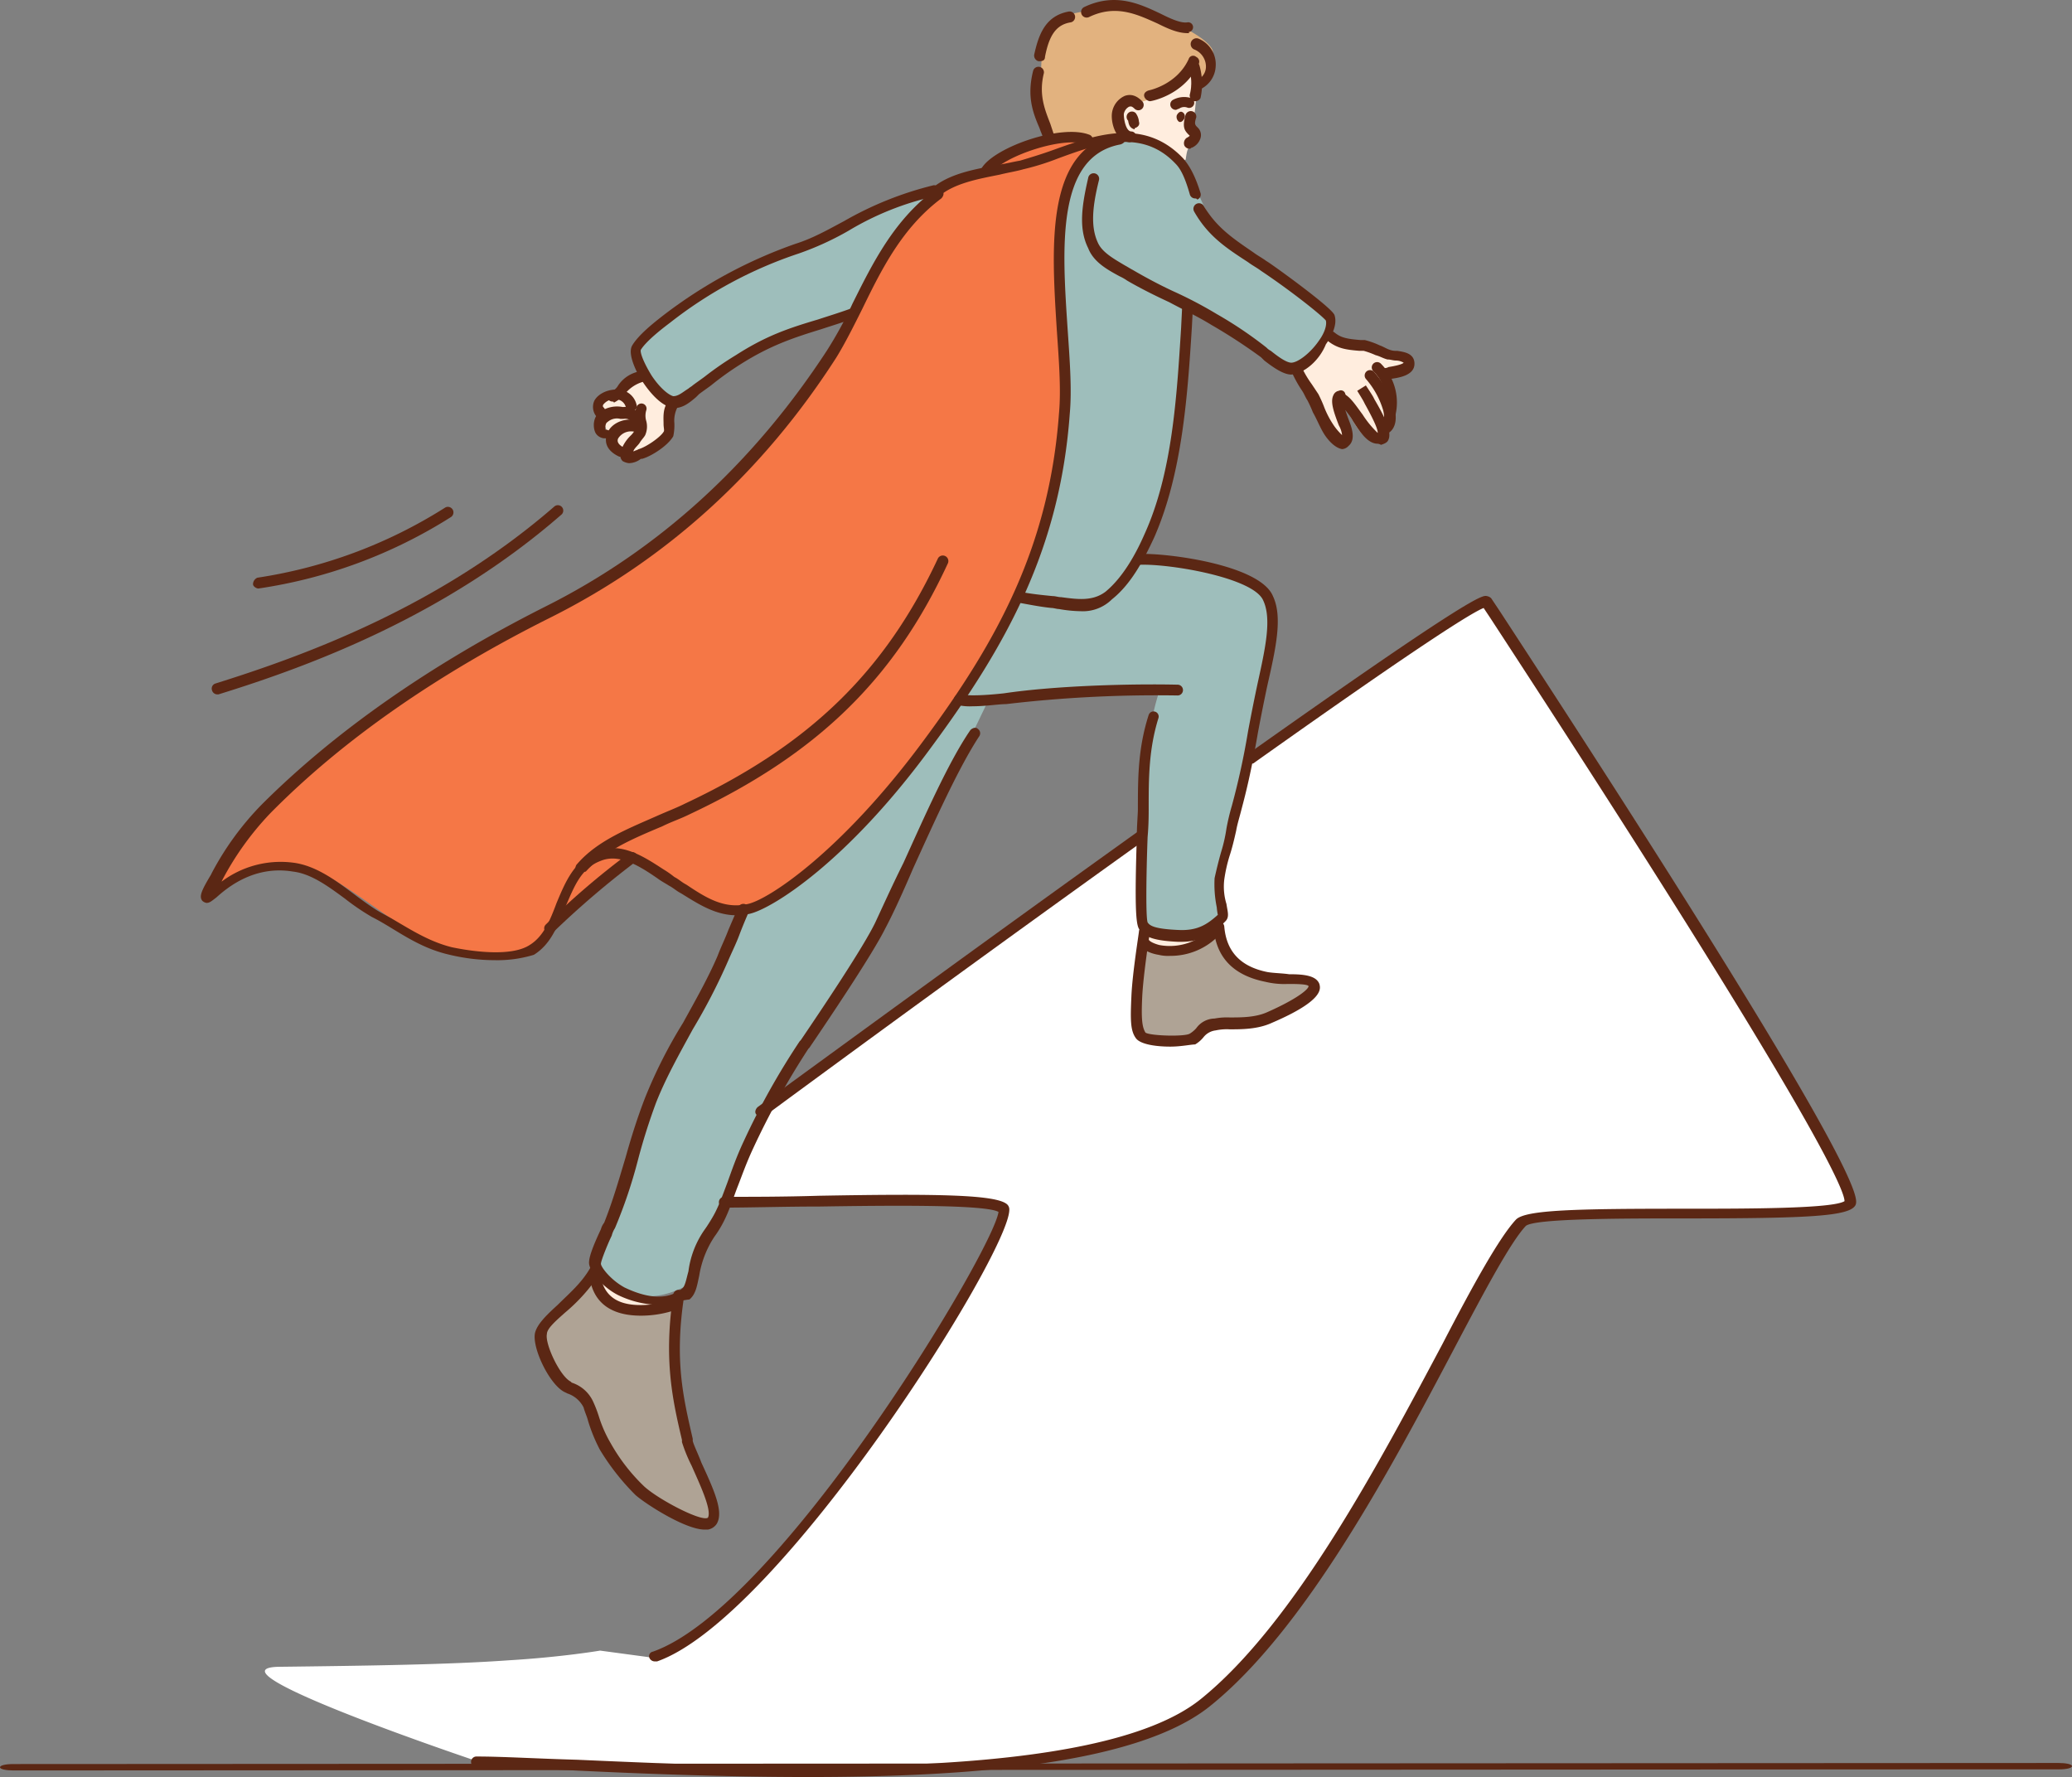<svg xmlns="http://www.w3.org/2000/svg" width="480" height="411.653" viewBox="0 0 480 411.653">
  <rect x="0" y="0" width="480" height="411.653" fill="#808080" stroke="none"/>
  <g id="step-7" transform="translate(-337.812 -32.941)">
    <g id="Group_5215" data-name="Group 5215" transform="translate(386.228 34.281)">
      <path id="Path_12511" data-name="Path 12511" d="M770.289,673.07c20.525-.25,39.3-.5,53.314-1.5,12.515-.751,21.274-2.253,21.274-2.253l13.017,1.752s7.508-3,16.769-11.263c7.259-6.258,16.269-16.018,24.78-27.282a414.281,414.281,0,0,0,23.277-34.29c7.259-12.264,12.264-21.525,14.517-26.281.752-1.5.752-5.006.752-5.006s-3.505-1.251-21.526-1.752-50.06.5-50.06.5l14.518-20.524,89.1-64.076s36.543-26.781,56.568-40.3,23.277-14.016,23.277-14.016,42.55,64.826,67.58,106.375a297.4,297.4,0,0,1,17.019,32.038c.752,2-4,2.5-14.767,3-13.015.5-33.289.5-46.055.751-11.762.25-14.767.5-16.268,2.5-2.5,3-6.257,9.511-16.52,28.534-8.511,15.518-18.271,35.791-29.785,52.061s-24.279,30.786-35.041,35.292c-45.554,19.022-159.939,7.508-159.939,7.508S752.77,673.571,770.289,673.07Z" transform="translate(-754.271 -288.288)" fill="#fff"/>
      <path id="Path_12521" data-name="Path 12521" d="M1767.684,717.463c-3.5.751-7.258-1.251-10.261-2.753-1-.5-3.5-2-4.756-1.752-3.254,1.251.249,6.508,1.751,7.509a15.245,15.245,0,0,0,11.515,1.752c1.752-.5,2.753-2,4-3.254Z" transform="translate(-1661.059 -418.031)" fill="#ffedde"/>
      <path id="Path_12522" data-name="Path 12522" d="M1983.288,566.073c-2.5,1,.251,3.5,2.5,3.754a15.267,15.267,0,0,0,10.012-1.5c3.5-1.752,0-2.753-2-3a24.27,24.27,0,0,0-4.255-.25A54.385,54.385,0,0,0,1983.288,566.073Z" transform="translate(-1765.782 -350.991)" fill="#ffedde"/>
      <path id="Path_12523" data-name="Path 12523" d="M1761.183,330.6c-2-.251-3.253,1.251-4.5,2.5-1.5,1.252-4.756,2.753-5.257,4.506-.5,1.251,1.5,4.255,1.752,5.506.752,2.753,2,5.006,5.257,5.756,3,.5,6.508-1.751,8.26-3.5,1.5-1.5,1.251-3.254,1-5.256a22.475,22.475,0,0,1,1.253-6.007S1763.186,330.845,1761.183,330.6Z" transform="translate(-1661.066 -244.664)" fill="#ffedde"/>
      <path id="Path_12524" data-name="Path 12524" d="M2056.2,314.536c-.5-.251-1.251.25-1.75.75-7.761,6.007-7.51,4.255-3.755,10.012a8.917,8.917,0,0,1,1,2.253c.5,1,.75,2,1.251,3.253.75,1.752,2,7.009,4,7.259,3,.5,1.251-6.257,1-7.509a9.408,9.408,0,0,1-.25-2.5c0-.5,0-1.5-.251-1.251s.752,2.252,1,2.5c.751,1.753,4.255,9.011,7.007,8.761,7.51-1,2.754-10.763,2.254-14.767-.251-1.252,4.005-2,5.256-2.754.25-.25,1.251-.751,1-1.251,0-.251-4.5-1-5.006-1-1.753-.25-3.255-1.252-5.005-1.5C2061.954,315.787,2058.95,315.536,2056.2,314.536Z" transform="translate(-1795.641 -237.365)" fill="#ffedde"/>
      <path id="Path_12525" data-name="Path 12525" d="M1976.271,207.1c-4.255,1.251-6.258,4.506-2.5,7.259,2,1.752,6.759,3,9.262,3.5,1.251.25,2.754,4.005,4.255,3,0,0,.249-2.5.75-2.754.749-1,2-1.752,2-2.5s-1-1.753-1-2.753c.25-2.754.751-5.507.751-8.26,0-1.252,1-4-.751-5.006-1-.5-3.252,1.5-3.754,2C1982.528,203.59,1979.273,206.344,1976.271,207.1Z" transform="translate(-1761.018 -185.24)" fill="#ffedde"/>
      <path id="Path_12526" data-name="Path 12526" d="M1759,278.61s8.259-8.76,25.279-17.771c8.01-4.255,17.02-6.758,26.031-11.513a74.475,74.475,0,0,1,17.271-6.508s35.042-17.02,51.06-12.264a12.883,12.883,0,0,1,7.511,5.757c2.5,4.255,4,10.513,8.508,15.519,10.514,11.012,18.772,11.763,24.279,18.271,2,2.5.751,5.757-1.751,8.51a19.348,19.348,0,0,1-6.259,4.255L1887.4,268.849s-2,24.279-5.006,38.8-7.258,19.772-7.258,19.772,30.786,1.5,31.287,10.513c.249,3.754-.5,9.761-1.753,16.018-2.5,12.766-6.758,28.033-9.01,40.3-.5,2.754-1.5,6.758-1.752,9.261a8.975,8.975,0,0,0,1.5,6.008s-3.755,4-8.51,4.756a15.628,15.628,0,0,1-10.763-2s-.752-20.023.251-33.79,3.754-21.025,3.754-21.025-12.515-.5-22.776.25-16.771,1.752-16.771,1.752-12.765,27.032-26.031,51.561c-10.261,18.772-21.775,34.541-29.283,49.058-4,8.259-5.756,16.019-8.26,18.773a41.375,41.375,0,0,0-4.255,8.009,34.288,34.288,0,0,0-1.753,8.26s-6.006,3.754-11.512,2.5-10.765-7.76-10.765-7.76l14.018-41.048s9.51-17.02,14.518-27.282c5.005-10.012,5.505-13.266,5.505-13.266L1808.311,271.1a60.18,60.18,0,0,0-20.025,6.508c-10.512,5.256-12.765,10.512-19.272,12.765-3.5,1.251-6.758-3.755-6.758-3.755Z" transform="translate(-1659.886 -198.936)" fill="#9ebebb"/>
      <path id="Path_12527" data-name="Path 12527" d="M1746.368,251.42c3.5-4.255,10.263-10.762,13.265-11.764,2.753-1,7.51-2.754,7.51-2.754s6.758-5.005,12.764-6.758a23.731,23.731,0,0,1,12.016,0,35.423,35.423,0,0,0-8.011,19.774c-.75,12.264,2.254,28.533,1,46.054A124.754,124.754,0,0,1,1780.408,319c-5.005,17.77-20.023,41.048-25.78,47.556-5.256,6.257-24.279,33.539-42.8,40.3-6.507,2.253-12.015-2.252-17.27-5.756a50.143,50.143,0,0,0-9.26-4.756s-10.263,7.008-16.019,12.264-7.259,9.01-11.013,9.761c-8.26,1.252-15.018.25-21.776-3.254-9.762-5.006-19.273-14.016-27.533-16.769-10.261-3.5-22.776,6.507-22.776,6.507s5.256-13.016,21.274-28.033c10.013-9.26,24.78-19.523,40.547-28.533,18.021-10.262,37.044-19.272,52.062-32.288C1728.346,290.716,1741.363,257.427,1746.368,251.42Z" transform="translate(-1586.18 -198.778)" fill="#f57746"/>
      <path id="Path_12531" data-name="Path 12531" d="M1941.041,203.02c-1.252,0-2.5-4.255-2.5-5.256a40.331,40.331,0,0,1,0-9.511c.25-2.753,0-5.506,1.251-8.26,2-4.255,6.259-5.006,10.514-5.506,5.256-.751,6.257-2,12.014,0,4.255,1.5,13.516,5.256,15.768,8.76,1,1.5-.5,5.256-1,6.758,0,.25-1.252,1.5-1.5,1.251s-1-4.255-1.5-4c-.5,0-1.5,1.5-2,2-1.753,1.5-3.756,3.5-5.757,4.5-1.5.751-3.755,2-5.507,2-1.251,0-2.253-1-3.505,0-1.5,1.251-1,3.5-1,5.256,0,.5.752,2,0,2.5C1951.053,206.524,1946.547,203.52,1941.041,203.02Z" transform="translate(-1745.811 -173.405)" fill="#e2b27f"/>
      <path id="Path_12536" data-name="Path 12536" d="M1998.349,565.53s-3.255,2.753-5.006,3.254c-4,1.251-12.014,0-12.014,0s-1,6.508-1,7.509c-.5,4.255-1.5,12.014.5,13.516,2.5,2,9.011,1.752,12.265.251,1.251-.5,2-3,3-3.254,2.5-.25,4.755.25,7.258-.25,3-.5,6.008-1.752,9.011-2.5a19.907,19.907,0,0,0,8.009-5.006c1.5-1.752-1.251-2.753-1.251-2.753-2.5,0-5.256-.25-7.759-.5a17.784,17.784,0,0,1-7.51-2.5C2001.1,571.036,1998.349,565.53,1998.349,565.53Z" transform="translate(-1764.574 -351.198)" fill="#afa395"/>
      <path id="Path_12537" data-name="Path 12537" d="M1758.336,719.9c-2.254-.751-4.506.25-6.758.25a22.085,22.085,0,0,1-6.509-1.5c-1.752-.5-3.755-5.006-5.006-4.755-.75.25-2.252,2-2.753,2.5-1.753,1.753-9.511,8.009-8.759,11.013a28.454,28.454,0,0,0,4.754,10.512c1.252,1.752,4.255.5,5.006,2.253,3.5,8.26,6.008,16.019,12.765,22.276,3.5,3.255,12.515,10.513,16.52,6.008,1.251-1.252-1.252-6.509-2-7.76-3.5-6.508-4.755-13.515-6.758-20.775-1.252-4.5-.5-8.76-.249-13.265C1759.086,724.651,1760.838,720.9,1758.336,719.9Z" transform="translate(-1650.709 -418.461)" fill="#afa395"/>
    </g>
    <g id="Group_5352" data-name="Group 5352" transform="translate(384.336 32.941)">
      <g id="Group_5247" data-name="Group 5247" transform="translate(103.853 276.778)">
        <path id="Path_12576" data-name="Path 12576" d="M1774.067,785.418a1.376,1.376,0,0,1-1.252-.751,1.048,1.048,0,0,1,.751-1.5c29.285-10.263,78.843-92.86,80.094-101.871-3-1.752-25.28-1.5-41.549-1.251-8.009,0-15.767.25-22.027.25a1.251,1.251,0,0,1,0-2.5c6.508,0,14.018,0,22.027-.25,27.784-.5,41.049-.25,43.551,2a1.616,1.616,0,0,1,.5,1.252c0,10.262-53.062,94.611-81.6,104.623Z" transform="translate(-1772.721 -677.325)" fill="#5b2714"/>
      </g>
      <g id="Group_5248" data-name="Group 5248" transform="translate(128.454 192.372)">
        <path id="Path_12577" data-name="Path 12577" d="M1819,589.253a1.3,1.3,0,0,1-1-.5c-.5-.5-.251-1.251.25-1.752,19.272-14.016,53.813-39.3,88.1-63.825.5-.5,1.251-.251,1.752.25a1.239,1.239,0,0,1-.251,1.753c-34.29,24.529-68.831,49.808-87.853,63.825A1.887,1.887,0,0,1,1819,589.253Z" transform="translate(-1817.728 -522.902)" fill="#5b2714"/>
      </g>
      <g id="Group_5249" data-name="Group 5249" transform="translate(62.648 138.039)">
        <path id="Path_12578" data-name="Path 12578" d="M1775.428,697.113c-19.273,0-38.295-.751-53.814-1.5-9.26-.5-17.02-.751-23.027-.751a1.251,1.251,0,1,1,0-2.5c6.007,0,14.017.5,23.277.751,45.053,2,120.393,5.256,144.421-14.017,21.776-17.52,41.548-55.065,56.066-82.347,7.258-14.016,13.265-24.779,17.02-28.784,2.254-2.253,14.017-2.5,38.8-2.5,14.768,0,34.54,0,37.293-1.752,0-2.5-6.758-19.773-82.1-135.159l-1.5-2.253c-2.5,1-12.514,7.008-53.062,35.792-.5.5-1.251.251-1.752-.25s-.25-1.251.25-1.752c52.311-37.043,54.314-36.792,55.314-36.543a1.886,1.886,0,0,1,1,.5l2,3c85.852,131.4,83.1,136.161,82.347,137.663-1.5,2.5-10.763,3-39.3,3-14.767,0-35.041,0-37.042,1.752-3.5,3.754-9.262,14.516-16.519,28.283-14.518,27.532-34.542,65.327-56.819,83.1C1851.517,694.109,1812.971,697.113,1775.428,697.113Zm155.683-271.57Z" transform="translate(-1697.335 -423.5)" fill="#5b2714"/>
      </g>
      <g id="Group_5301" data-name="Group 5301" transform="translate(174.465 158.544)">
        <path id="Path_12631" data-name="Path 12631" d="M1906.227,466.081a12.21,12.21,0,0,1-3.254-.251,1.276,1.276,0,1,1,.5-2.5c2.5.5,7.758,0,10.013-.25,11.763-1.752,29.033-2.253,40.3-2a1.252,1.252,0,0,1,0,2.5h0a298.418,298.418,0,0,0-39.8,2C1912.234,465.58,1909.231,466.081,1906.227,466.081Z" transform="translate(-1901.907 -461.014)" fill="#5b2714"/>
      </g>
      <g id="Group_5302" data-name="Group 5302" transform="translate(216.329 128.304)">
        <path id="Path_12632" data-name="Path 12632" d="M1989.261,495.559h-.751c-5.256-.25-7.759-1-9.01-3-.752-1.252-1-5.757-.5-21.275,0-2.753.25-5.256.25-6.507,0-7.008,0-14.017,2.5-21.776a1.187,1.187,0,1,1,2.253.751c-2.253,7.258-2.253,14.016-2.253,20.774,0,1.5,0,4-.25,6.758-.25,6.508-.5,18.271,0,19.773.5.751,1.5,1.5,7.009,1.752,4.506.25,6.758-1.252,9.26-3.5a14.117,14.117,0,0,1-.25-1.752,26.47,26.47,0,0,1-.5-6.758q.749-3.379,1.5-6.007a35.647,35.647,0,0,0,1.251-5.506,51.759,51.759,0,0,1,1.251-5.256,173.642,173.642,0,0,0,3.754-17.271q1.126-6.007,2.252-11.263c1.752-8.009,3.254-14.768,1.251-19.022-2.252-5.256-21.525-8.51-28.534-8.26a1.251,1.251,0,0,1,0-2.5c6.259-.25,27.783,2.5,30.788,9.761,2.252,4.755.75,11.764-1.251,20.524q-1.128,5.257-2.254,11.263c-1.5,8.761-2.753,13.766-3.754,17.522-.5,2-1,3.5-1.252,5.005-.5,2.253-1,4.255-1.5,5.757a35.6,35.6,0,0,0-1.251,5.507,13.726,13.726,0,0,0,.5,5.756c.249,1.752.75,3-.25,4C1996.771,493.557,1994.268,495.559,1989.261,495.559Z" transform="translate(-1978.498 -405.689)" fill="#5b2714"/>
      </g>
      <g id="Group_5303" data-name="Group 5303" transform="translate(215.448 213.419)">
        <path id="Path_12633" data-name="Path 12633" d="M1986.027,590.443c-3.253,0-7.009-.5-8.009-2-1.251-1.753-1.251-4.255-1-9.762s1.753-14.518,1.753-15.018a1.276,1.276,0,1,1,2.5.5s-1.5,9.511-1.752,14.768,0,7.008.75,8.259c1,.751,9.012,1,10.263.251a6.668,6.668,0,0,0,1.5-1.252,5.326,5.326,0,0,1,4.255-2.253,15.417,15.417,0,0,1,3.5-.25c2.754,0,6.008,0,8.761-1.252,6.758-3,9.511-5.256,9.511-6.007-.25-.5-3.254-.5-4.756-.5a18.751,18.751,0,0,1-5.257-.5q-11.262-2.253-12.014-12.765a1.182,1.182,0,0,1,1.251-1.251,1.34,1.34,0,0,1,1.251,1.251c.5,5.757,3.754,9.261,10.012,10.512,1.5.251,3.253.251,5.006.5,3.254,0,6.256.25,7.008,2.253.251,1,1.252,3.755-11.013,9.011-3.254,1.5-7.008,1.5-9.762,1.5a12.274,12.274,0,0,0-3.254.25,4.215,4.215,0,0,0-2.752,1.5,7.159,7.159,0,0,1-2,1.751C1990.783,589.942,1988.53,590.443,1986.027,590.443Z" transform="translate(-1976.886 -561.409)" fill="#5b2714"/>
      </g>
      <g id="Group_5304" data-name="Group 5304" transform="translate(77.328 293.165)">
        <path id="Path_12634" data-name="Path 12634" d="M1763.576,768.476c-4.5,0-13.764-6.007-16.019-8.01a54.518,54.518,0,0,1-8.26-10.513,38.115,38.115,0,0,1-2.753-6.758c-.25-1-.75-2-1-3a6.489,6.489,0,0,0-3.754-3.254l-.5-.251c-3.5-1.5-7.759-10.262-7.008-13.767.5-2,2.5-4,5.258-6.507,2.5-2.5,5.506-5.006,7.508-8.51a1.288,1.288,0,0,1,2.252,1.251,40.957,40.957,0,0,1-8.009,9.011c-2.252,2-4.255,3.755-4.255,5.006-.5,2.252,3,9.761,5.507,11.013l.25.25a8.218,8.218,0,0,1,5.007,4.506,28.484,28.484,0,0,1,1.252,3.254,29.738,29.738,0,0,0,2.753,6.257,42.926,42.926,0,0,0,7.759,10.012c3.253,3,13.265,8.26,14.767,7.259,1-1.752-2-8.01-3.755-12.014a36.806,36.806,0,0,1-2.253-5.507v-.5c-2.251-9.511-4.253-18.773-2-33.79a1.276,1.276,0,0,1,2.5.5c-2.252,14.767-.25,23.277,2,33.039v.5c.249,1,1.25,3,2,5.006,3,6.507,5.256,11.514,3.5,14.267a3.094,3.094,0,0,1-2,1.251Z" transform="translate(-1724.193 -707.306)" fill="#5b2714"/>
      </g>
      <g id="Group_5305" data-name="Group 5305" transform="translate(89.93 168.593)">
        <path id="Path_12635" data-name="Path 12635" d="M1763.018,613.08a22.637,22.637,0,0,1-9.012-2.252c-3.5-1.752-6.758-5.507-6.758-7.509,0-1.252.752-3.5,2.754-7.76a4.066,4.066,0,0,1,.752-1.5c2-5.006,3.5-10.262,5.005-15.268,1.252-4.505,2.753-9.26,4.506-13.766a111.9,111.9,0,0,1,8.759-17.27c2.753-5.006,5.757-10.262,8.009-15.518.752-2,1.753-4.006,2.5-6.008q1.128-2.628,2.254-5.256a1.348,1.348,0,0,1,2.5,1c-.752,1.752-1.5,3.5-2.252,5.507s-1.753,4-2.5,5.756a138.7,138.7,0,0,1-8.257,16.019c-3,5.505-6.259,11.263-8.511,17.019a140.425,140.425,0,0,0-4.255,13.516,113.3,113.3,0,0,1-5.256,15.518,5.948,5.948,0,0,0-.752,1.752c-.75,1.5-2.5,5.757-2.5,6.508s2.252,3.754,5.506,5.506c5.758,2.754,10.264,2.754,13.266.25.752-.5,1-2.252,1.5-4a21.487,21.487,0,0,1,4-10.012c2.5-3.5,3.5-6.508,5.007-10.513,1-2.753,2-5.756,3.754-9.511a171.007,171.007,0,0,1,13.015-23.278l.251-.25c4.756-7.008,14.516-21.526,17.27-27.282,1.753-3.755,4.006-8.76,6.508-13.766,5.006-11.013,10.512-23.528,15.518-30.787.5-.5,1.251-.751,1.752-.25a1.236,1.236,0,0,1,.251,1.752c-4.756,7.259-10.263,19.523-15.269,30.536-2.252,5.255-4.505,10.262-6.507,14.017-3,6.007-12.765,20.524-17.52,27.532l-.251.251a182.8,182.8,0,0,0-12.765,23.027c-1.752,3.754-2.754,6.758-3.755,9.261-1.5,4-2.5,7.509-5.255,11.263a22.931,22.931,0,0,0-3.505,9.011c-.5,2.252-.751,4.254-2.252,5.506C1768.023,612.078,1765.771,613.08,1763.018,613.08Z" transform="translate(-1747.248 -479.399)" fill="#5b2714"/>
      </g>
      <g id="Group_5306" data-name="Group 5306" transform="translate(168.898 30.801)">
        <path id="Path_12636" data-name="Path 12636" d="M1953.17,242.476a1.278,1.278,0,0,1-1.252-1c-1-3.5-2-5.757-3.254-7.008-7.759-8.26-17.771-4.756-27.283-1.252a58.147,58.147,0,0,1-8.01,2.5c-1.752.5-3.5.751-5.506,1.252-5.006,1-10.512,2-14.016,5.005a1.239,1.239,0,0,1-1.752-1.752c4-3.5,10.01-4.5,15.268-5.506,1.751-.25,3.754-.751,5.256-1,2.5-.751,5-1.5,7.758-2.5,9.762-3.5,21.026-7.509,30.036,2,1.5,1.753,2.753,4,4,8.01a1.215,1.215,0,0,1-.75,1.5C1953.421,242.476,1953.421,242.476,1953.17,242.476Z" transform="translate(-1891.722 -227.305)" fill="#5b2714"/>
      </g>
      <g id="Group_5307" data-name="Group 5307" transform="translate(188.232 69.75)">
        <path id="Path_12637" data-name="Path 12637" d="M1942.676,370.4a30.894,30.894,0,0,1-5.006-.5c-.5,0-1.251-.251-1.753-.251-2.5-.25-5-.751-7.758-1.251a1.276,1.276,0,1,1,.5-2.5c2.5.5,5.005.751,7.507,1,.752,0,1.251.25,2,.25,3.755.5,7.259,1,10.262-1.251,4.255-3.5,7.259-9.261,9.011-13.266,6.507-14.267,7.509-32.038,8.51-47.806l.25-5.006a1.251,1.251,0,1,1,2.5,0l-.251,4.755c-1,16.019-2.252,34.04-8.76,48.808-2,4.255-5,10.512-9.761,14.267A9.535,9.535,0,0,1,1942.676,370.4Z" transform="translate(-1927.093 -298.563)" fill="#5b2714"/>
      </g>
      <g id="Group_5308" data-name="Group 5308" transform="translate(204.145 40.215)">
        <path id="Path_12638" data-name="Path 12638" d="M2004.685,291.083c-1.753,0-4.007-1.5-6.258-3.254l-.75-.751a127.863,127.863,0,0,0-11.514-7.508c-3.253-2-6.507-3.5-9.762-5.257-3.253-1.5-6.758-3.253-9.76-5.005a10.946,10.946,0,0,0-1.753-1c-2.753-1.5-6.007-3.254-7.259-6.508-2.252-4.506-1.5-9.762,0-16.269a1.276,1.276,0,1,1,2.5.5c-1.5,6.007-2,10.763-.249,14.517,1,2.252,3.755,3.754,6.257,5.256.5.251,1.251.751,1.752,1,3,1.752,6.257,3.5,9.511,5.006a96.124,96.124,0,0,1,10.012,5.256,92.927,92.927,0,0,1,11.514,7.759,3.459,3.459,0,0,0,1,.751c1.251,1,3.5,2.753,4.757,2.753,1.5,0,4.5-2.253,6.508-5.257,1.25-1.752,1.752-3.5,1.5-4.505-1-1.252-8.26-7.009-15.018-11.514-1-.75-2-1.251-3-2-5-3.254-9.26-6.007-12.515-11.764a1.289,1.289,0,0,1,2.253-1.252c3,5.006,6.759,7.509,11.513,10.762,1,.751,2,1.252,3,2,.251,0,15.268,10.763,15.767,12.515.752,2.253-.75,5.006-2,6.758-1.5,3.755-5.008,6.758-8.009,7.008Z" transform="translate(-1956.208 -244.528)" fill="#5b2714"/>
      </g>
      <g id="Group_5309" data-name="Group 5309" transform="translate(180.765 30.559)">
        <path id="Path_12639" data-name="Path 12639" d="M1914.707,237.019a.921.921,0,0,1-.75-.25,1.238,1.238,0,0,1-.25-1.752c3.254-4.756,18.271-10.012,24.779-7.509a1.187,1.187,0,0,1-.749,2.253c-5.258-2-19.024,2.754-21.776,6.508C1915.458,236.769,1915.208,237.019,1914.707,237.019Z" transform="translate(-1913.433 -226.862)" fill="#5b2714"/>
      </g>
      <g id="Group_5310" data-name="Group 5310" transform="translate(99.597 42.903)">
        <path id="Path_12640" data-name="Path 12640" d="M1775.042,301.072h0c-3.5-.25-7.009-5.256-8.51-8.009-1.5-3-2-5.256-1.251-6.508,1.5-2.5,5.006-5.257,7.259-7.008a109.924,109.924,0,0,1,30.535-16.52c4-1.251,7.51-3.254,11.264-5.256a79.465,79.465,0,0,1,20.524-8.26c.75-.25,1.252.251,1.5,1s-.25,1.251-1,1.5a66.909,66.909,0,0,0-20.023,8.01,67.979,67.979,0,0,1-11.512,5.256A98.5,98.5,0,0,0,1774.04,281.3c-2,1.5-5.506,4.255-6.758,6.257-.249.5.5,2.753,2.5,6.007,2,3,4,4.506,5,4.756,1.252,0,2.253-1,3.5-1.752.25-.251.751-.5,1-.751,1-.751,1.751-1.251,2.753-2a74.519,74.519,0,0,1,7.257-5.006c7.009-4.505,12.265-6.257,19.024-8.259,2.253-.751,4.755-1.5,7.509-2.5a1.187,1.187,0,1,1,.75,2.253c-2.753,1-5.256,1.752-7.508,2.5-6.509,2-11.765,3.755-18.523,8.009a71.071,71.071,0,0,0-7.008,5.006c-1,.751-1.752,1.251-2.752,2l-.753.751C1778.545,299.82,1777.044,301.072,1775.042,301.072Z" transform="translate(-1764.935 -249.446)" fill="#5b2714"/>
      </g>
      <g id="Group_5311" data-name="Group 5311" transform="translate(97.121 92.428)">
        <path id="Path_12641" data-name="Path 12641" d="M1762.474,354.92a3.567,3.567,0,0,1-1.5-.5,2.163,2.163,0,0,1-.5-2,9.168,9.168,0,0,1,2.5-4c.5-.5.751-1,1-1.251s.251-.5,0-1.5a6.646,6.646,0,0,1,.251-3.754,1.187,1.187,0,1,1,2.252.751,4.262,4.262,0,0,0,0,2.5,4.98,4.98,0,0,1-.249,3.254c-.25.5-1,1.252-1.253,1.752-.5.75-1.251,1.252-1.5,2,.25,0,.5-.251.751-.251l.5-.25c1.751-.5,5.005-2.753,5.755-4.005.251-.25,0-1,0-1.751,0-1.5-.249-3.5,1-5.256a1.288,1.288,0,1,1,2.253,1.252,6.771,6.771,0,0,0-.75,3.754,12.166,12.166,0,0,1-.251,3c-1.251,2.252-5.255,4.755-7.259,5.255h-.25A4.66,4.66,0,0,1,1762.474,354.92Z" transform="translate(-1760.404 -340.054)" fill="#5b2714"/>
      </g>
      <g id="Group_5312" data-name="Group 5312" transform="translate(93.834 97.184)">
        <path id="Path_12642" data-name="Path 12642" d="M1758,357.363h-.5c-3.254-1.5-3.5-3.755-2.753-5.506,1-2.5,4.755-4,8.01-2.5a1.348,1.348,0,1,1-1,2.5,3.514,3.514,0,0,0-4.506,1.251c-.5,1,.5,1.752,1.5,2.253a1.292,1.292,0,0,1,.751,1.751C1758.746,356.862,1758.5,357.363,1758,357.363Z" transform="translate(-1754.39 -348.755)" fill="#5b2714"/>
      </g>
      <g id="Group_5313" data-name="Group 5313" transform="translate(91.033 94.189)">
        <path id="Path_12643" data-name="Path 12643" d="M1751.669,350.623a2.553,2.553,0,0,1-2-1.251c-.75-1.5-.5-4.005,1.252-5.006a6.8,6.8,0,0,1,5.007-1h.248a4.04,4.04,0,0,1,3.756,1.751,1.239,1.239,0,0,1-.25,1.753c-.5.5-1.252.25-1.753-.251a2.115,2.115,0,0,0-1.753-.5h-.75a3.291,3.291,0,0,0-3,.751c-.5.25-.5,1.251-.5,1.752a1.785,1.785,0,0,1,1.5.751,1.05,1.05,0,0,1-.75,1.5A1.505,1.505,0,0,0,1751.669,350.623Z" transform="translate(-1749.266 -343.274)" fill="#5b2714"/>
      </g>
      <g id="Group_5314" data-name="Group 5314" transform="translate(90.854 90.236)">
        <path id="Path_12644" data-name="Path 12644" d="M1750.768,342.839a1.9,1.9,0,0,1-1-.5,3.49,3.49,0,0,1-.5-3.754c1-1.752,3.5-2.753,5.757-2.5a4.525,4.525,0,0,1,4.005,3.5c.25.751-.251,1.252-1,1.5s-1.251-.25-1.5-1a2.424,2.424,0,0,0-2-1.753,3.331,3.331,0,0,0-3.253,1.252c0,.25-.251.25.25.751a1.238,1.238,0,0,1-.25,1.752C1751.519,342.839,1751.27,342.839,1750.768,342.839Z" transform="translate(-1748.938 -336.043)" fill="#5b2714"/>
      </g>
      <g id="Group_5315" data-name="Group 5315" transform="translate(94.091 85.954)">
        <path id="Path_12645" data-name="Path 12645" d="M1756.207,335.282a1.377,1.377,0,0,1-1.252-.751,1.049,1.049,0,0,1,.751-1.5,3.362,3.362,0,0,0,1.752-1.5,7.676,7.676,0,0,1,5.008-3.254c.75-.25,1.251.25,1.5,1s-.248,1.252-1,1.5a8.273,8.273,0,0,0-3.755,2.5,8.32,8.32,0,0,1-2.753,2.253A.245.245,0,0,0,1756.207,335.282Z" transform="translate(-1754.861 -328.209)" fill="#5b2714"/>
      </g>
      <g id="Group_5316" data-name="Group 5316" transform="translate(260.718 76.845)">
        <path id="Path_12646" data-name="Path 12646" d="M2073.389,322.469a1.661,1.661,0,0,1-1.252-1c-.25-.751.25-1.251,1-1.5a1.89,1.89,0,0,0,1-.25c3.256-.5,3.5-1,3.5-1a3.6,3.6,0,0,0-1.751-.5c-.752,0-1.251-.25-2-.25-1-.251-1.752-.751-2.753-1a18.89,18.89,0,0,0-2.753-1h-1c-3-.251-5.006-.5-7.259-2.253a1.251,1.251,0,1,1,1.5-2c1.5,1.251,3,1.5,6.009,1.752h1a19.522,19.522,0,0,1,3.5,1.251c.75.25,1.5.751,2.253,1a4.253,4.253,0,0,0,1.753.251c1.5.25,4.006.5,4.006,3,0,2.753-3.757,3.254-5.508,3.5h-1.252Z" transform="translate(-2059.709 -311.543)" fill="#5b2714"/>
      </g>
      <g id="Group_5317" data-name="Group 5317" transform="translate(252.774 84.67)">
        <path id="Path_12647" data-name="Path 12647" d="M2056.788,345.23h0c-1.5-.25-3-1.752-4.005-3.254s-1.752-3.5-2.753-5.256a29.821,29.821,0,0,0-1.251-2.753c-.5-.751-.752-1.5-1.252-2.253a28.7,28.7,0,0,1-2.253-4,1.289,1.289,0,0,1,2.253-1.252,24.683,24.683,0,0,0,2.253,3.754q.751,1.127,1.5,2.253a29.805,29.805,0,0,1,1.251,2.753,21.29,21.29,0,0,0,2.5,4.756,14.3,14.3,0,0,0,1.753,2,5.77,5.77,0,0,0-.751-2.252c-1.253-3.254-2-5.506-1.253-7.008a1.666,1.666,0,0,1,1.253-1,1.048,1.048,0,0,1,1.5.751,1.2,1.2,0,0,1-.5,1.5c0,.5.25,1.752,1.5,5.006.75,2,1.25,4.255-.25,5.506A2.165,2.165,0,0,1,2056.788,345.23Z" transform="translate(-2045.176 -325.859)" fill="#5b2714"/>
      </g>
      <g id="Group_5318" data-name="Group 5318" transform="translate(263.037 89.273)">
        <path id="Path_12648" data-name="Path 12648" d="M2073.56,347.8c-2.252,0-4-2.5-5.757-5.256a14.639,14.639,0,0,0-3.253-4,1.289,1.289,0,1,1,1.252-2.253c1.5.751,2.753,2.753,4.253,4.755a22.565,22.565,0,0,0,3.5,4.256c0-.751-.5-2.253-3-6.758l-.25-.5c-.25-.5-1.5-2.5-1.5-2.5l2-1.251s1.5,2.253,1.753,2.753l.249.5c2.5,4.255,4,7.509,3.253,9.262-.25.75-1,1-1.752,1.251A1.933,1.933,0,0,0,2073.56,347.8Z" transform="translate(-2063.951 -334.281)" fill="#5b2714"/>
      </g>
      <g id="Group_5319" data-name="Group 5319" transform="translate(269.543 85.671)">
        <path id="Path_12649" data-name="Path 12649" d="M2080.459,342.556c-.5,0-.752-.25-1-.751a1.321,1.321,0,0,1,.5-1.752c.25-.25.751-1,.25-3a19.435,19.435,0,0,0-4-7.259,1.251,1.251,0,1,1,2-1.5,22.907,22.907,0,0,1,4.506,8.009c1,3.253,0,5.256-1.252,6.007A3.934,3.934,0,0,1,2080.459,342.556Z" transform="translate(-2075.855 -327.69)" fill="#5b2714"/>
      </g>
      <g id="Group_5320" data-name="Group 5320" transform="translate(271.269 83.891)">
        <path id="Path_12650" data-name="Path 12650" d="M2083.143,337.826h-.251a1.116,1.116,0,0,1-.751-1.5,10.409,10.409,0,0,0-2.752-9.762,1.239,1.239,0,1,1,1.751-1.752,12.742,12.742,0,0,1,3.255,12.264A1.376,1.376,0,0,1,2083.143,337.826Z" transform="translate(-2079.012 -324.435)" fill="#5b2714"/>
      </g>
      <g id="Group_5321" data-name="Group 5321" transform="translate(227.732 25.699)">
        <path id="Path_12651" data-name="Path 12651" d="M2000.723,226.73a1.375,1.375,0,0,1-1.251-.751,1.549,1.549,0,0,1,.5-1.752,3.078,3.078,0,0,0,.752-.5l-.25-.25c-1-1-1.5-1.752-.75-4.5a1.276,1.276,0,0,1,2.5.5c-.5,1.5-.25,1.753.252,2.253l.248.25a2.4,2.4,0,0,1,.5,2.252,3.551,3.551,0,0,1-2,2.252C2000.974,226.479,2000.974,226.73,2000.723,226.73Z" transform="translate(-1999.36 -217.97)" fill="#5b2714"/>
      </g>
      <g id="Group_5322" data-name="Group 5322" transform="translate(224.566 22.471)">
        <path id="Path_12652" data-name="Path 12652" d="M1994.843,215.042a1.3,1.3,0,0,1-1-.5,1.236,1.236,0,0,1,.251-1.752,5.465,5.465,0,0,1,4.255-.5,1.188,1.188,0,0,1-.752,2.253,2.024,2.024,0,0,0-2,.25C1995.343,214.791,1995.094,215.042,1994.843,215.042Z" transform="translate(-1993.568 -212.065)" fill="#5b2714"/>
      </g>
      <g id="Group_5323" data-name="Group 5323" transform="translate(211.029 22.002)">
        <path id="Path_12653" data-name="Path 12653" d="M1972.851,222.162h0c-3.5-.5-4.255-5.006-4.005-6.758a5.09,5.09,0,0,1,3-4c1.5-.5,2.753,0,4,1.251a1.239,1.239,0,0,1-1.752,1.752c-.75-.751-1-.5-1.251-.5a2.343,2.343,0,0,0-1.252,1.751c0,1.252.5,4.005,1.753,4.005a1.1,1.1,0,0,1,1,1.5A1.688,1.688,0,0,1,1972.851,222.162Z" transform="translate(-1968.802 -211.208)" fill="#5b2714"/>
      </g>
      <g id="Group_5324" data-name="Group 5324" transform="translate(214.452 25.824)">
        <path id="Path_12654" data-name="Path 12654" d="M1976.941,222.328a1.664,1.664,0,0,1-1.251-1,3.936,3.936,0,0,1-.251-1,1.239,1.239,0,0,1,1.753-1.752,3.931,3.931,0,0,1,.75,2c.25.751-.249,1.251-1,1.5Z" transform="translate(-1975.065 -218.199)" fill="#5b2714"/>
      </g>
      <g id="Group_5325" data-name="Group 5325" transform="translate(203.966)">
        <path id="Path_12655" data-name="Path 12655" d="M1980.508,178.631c-2.252,0-4.5-1-7.009-2.253-4.5-2-9.511-4.505-15.768-1.5a1.289,1.289,0,0,1-1.252-2.253c7.26-3.5,13.015-.751,17.771,1.5,2.5,1.251,4.755,2.252,6.257,2a1.133,1.133,0,1,1,.25,2.252C1981.009,178.631,1980.758,178.631,1980.508,178.631Z" transform="translate(-1955.881 -170.954)" fill="#5b2714"/>
      </g>
      <g id="Group_5326" data-name="Group 5326" transform="translate(192.18 15.436)">
        <path id="Path_12656" data-name="Path 12656" d="M1938.442,216.215a1.374,1.374,0,0,1-1.251-.75c-.252-.751-.5-1.252-.752-2-1.5-3.5-3-7.259-1.5-13.266a1.276,1.276,0,0,1,2.5.5c-1.251,5.006.251,8.511,1.5,11.764q.373,1.126.75,2.253a1.049,1.049,0,0,1-.75,1.5Z" transform="translate(-1934.317 -199.195)" fill="#5b2714"/>
      </g>
      <path id="Path_12657" data-name="Path 12657" d="M1998.054,219.874a1.114,1.114,0,0,0-.5-1.5c-.5-.25-1,.25-1.252.751a1.415,1.415,0,0,0,.5,1.5C1997.3,220.875,1997.8,220.374,1998.054,219.874Z" transform="translate(-1770.21 -192.424)" fill="#5b2714"/>
      <g id="Group_5327" data-name="Group 5327" transform="translate(228.779 14.119)">
        <path id="Path_12658" data-name="Path 12658" d="M2002.843,206.112h-.251a1.373,1.373,0,0,1-1-1.5,10.75,10.75,0,0,0-.25-6.257c-.251-.751.25-1.251,1-1.5s1.251.251,1.5,1a15.424,15.424,0,0,1,.25,7.509A1.374,1.374,0,0,1,2002.843,206.112Z" transform="translate(-2001.276 -196.785)" fill="#5b2714"/>
      </g>
      <g id="Group_5328" data-name="Group 5328" transform="translate(218.517 12.923)">
        <path id="Path_12659" data-name="Path 12659" d="M1983.818,205.119a1.659,1.659,0,0,1-1.252-1c-.25-.751.249-1.252,1-1.5,0,0,6.508-1.252,9.261-7.259a1.076,1.076,0,0,1,1.752-.5,1.207,1.207,0,0,1,.5,1.752c-3.253,7.008-10.763,8.51-11.262,8.51Z" transform="translate(-1982.501 -194.597)" fill="#5b2714"/>
      </g>
      <g id="Group_5329" data-name="Group 5329" transform="translate(229.251 8.835)">
        <path id="Path_12660" data-name="Path 12660" d="M2003.736,199.225a1.376,1.376,0,0,1-1.252-.751,1.215,1.215,0,0,1,.751-1.5,3.369,3.369,0,0,0,2.5-3.254,4.286,4.286,0,0,0-2.753-4,1.348,1.348,0,0,1,1-2.5,6.443,6.443,0,0,1,4.005,6.508,6.19,6.19,0,0,1-4.254,5.506Z" transform="translate(-2002.14 -187.117)" fill="#5b2714"/>
      </g>
      <g id="Group_5330" data-name="Group 5330" transform="translate(193.051 2.671)">
        <path id="Path_12661" data-name="Path 12661" d="M1937.162,187.353h-.248a1.371,1.371,0,0,1-1-1.5c1-4.506,2.5-9.011,8.011-10.012a1.276,1.276,0,0,1,.5,2.5c-3.254.5-5.006,2.753-6.007,8.009C1938.415,187.1,1937.915,187.353,1937.162,187.353Z" transform="translate(-1935.911 -175.84)" fill="#5b2714"/>
      </g>
      <g id="Group_5331" data-name="Group 5331" transform="translate(217.237 214.295)">
        <path id="Path_12662" data-name="Path 12662" d="M1987.511,570.145a9.355,9.355,0,0,1-2.753-.251s-3.754-.5-4.5-2.753a1.187,1.187,0,1,1,2.252-.751c.251.5,1.5,1,2.5,1.252a13.167,13.167,0,0,0,12.264-4.255,1.239,1.239,0,1,1,1.753,1.752A15.571,15.571,0,0,1,1987.511,570.145Z" transform="translate(-1980.16 -563.011)" fill="#5b2714"/>
      </g>
      <g id="Group_5332" data-name="Group 5332" transform="translate(90.116 294.95)">
        <path id="Path_12663" data-name="Path 12663" d="M1759.417,720.4c-8.26,0-11.014-4.255-11.764-8.26-.251-.751.25-1.251,1-1.5s1.251.251,1.5,1c1.251,5.756,6.258,7.509,15.77,5.506.5,0,.75-.25,1-.25a1.251,1.251,0,0,1,0,2.5h-.5A24.881,24.881,0,0,1,1759.417,720.4Z" transform="translate(-1747.588 -710.571)" fill="#5b2714"/>
      </g>
      <g id="Group_5333" data-name="Group 5333" transform="translate(0 30.955)">
        <path id="Path_12664" data-name="Path 12664" d="M1650.874,419.061a45.444,45.444,0,0,1-10.512-1.252c-5.506-1.251-9.511-3.755-14.017-6.508-1.251-.75-2.5-1.5-4-2.252a54.856,54.856,0,0,1-6.257-4.256c-3.755-2.753-7.76-5.757-12.014-6.257-9.012-1.5-15.268,3.755-17.771,6.007-1,.751-1.5,1.252-2.254,1.252a1.9,1.9,0,0,1-1-.5c-.75-1-.25-2.252,2-6.007l.249-.5a67.638,67.638,0,0,1,11.515-15.769c17.019-17.02,39.3-32.539,65.577-45.8,26.531-13.266,48.307-33.289,65.327-59.32a90.646,90.646,0,0,0,6.006-11.013c4.506-9.011,9.511-19.273,19.022-26.281a1.237,1.237,0,0,1,1.753.25c.5.5.251,1.251-.25,1.752-9.01,6.758-13.766,16.269-18.27,25.53-2,4.005-4.005,8.009-6.008,11.264-17.019,26.532-39.3,46.805-66.327,60.321-26.031,13.015-48.058,28.283-64.826,45.3A68.477,68.477,0,0,0,1587.8,400.29l-.251.5a.245.245,0,0,1-.25.25,22.729,22.729,0,0,1,17.269-4.505c4.758.751,9.012,3.755,13.017,6.758,2,1.5,4,3,6.006,4.255,1.251.751,2.753,1.5,4,2.253,4.256,2.5,8.261,5.005,13.267,6.257,4.755,1,13.764,2.252,18.02-.5,3.255-2,4.757-5.756,6.258-9.761,2-4.756,4-9.761,9.511-12.015s11.013,1.5,15.268,4.255a21.663,21.663,0,0,1,2.5,1.752c1,.5,1.751,1.252,2.753,1.753,4.5,3,8.759,5.756,14.266,4.5,4.757-1,21.525-12.014,40.3-37.294,17.52-23.527,29.534-45.553,31.786-76.34.5-5.506,0-12.014-.5-19.272-1.25-19.773-2.753-42.3,14.267-45.553a1.373,1.373,0,0,1,1.5,1c.25.75-.251,1.251-1,1.5-15.018,2.754-13.516,24.029-12.265,42.8.5,7.258,1,14.017.5,19.523-2.252,31.287-14.517,53.563-32.289,77.592-19.273,26.281-36.543,37.044-41.8,38.3-6.508,1.5-11.515-2-16.018-4.756-1-.5-1.753-1.251-2.754-1.752-.752-.5-1.753-1-2.753-1.752-4.005-2.753-8.762-5.757-13.017-4-4.754,1.752-6.256,6.257-8.26,10.762-1.75,4.255-3.253,8.51-7.257,11.013A28.843,28.843,0,0,1,1650.874,419.061Z" transform="translate(-1582.719 -227.586)" fill="#5b2714"/>
      </g>
      <g id="Group_5334" data-name="Group 5334" transform="translate(79.544 197.378)">
        <path id="Path_12665" data-name="Path 12665" d="M1729.623,550.855a1.5,1.5,0,0,1-1-.25,1.208,1.208,0,0,1,0-1.753,179.856,179.856,0,0,1,19.271-16.519,1.237,1.237,0,0,1,1.752.25c.5.5.25,1.252-.251,1.753a208.159,208.159,0,0,0-19.022,16.269C1730.373,550.855,1730.123,550.855,1729.623,550.855Z" transform="translate(-1728.246 -532.061)" fill="#5b2714"/>
      </g>
      <g id="Group_5335" data-name="Group 5335" transform="translate(86.802 128.559)">
        <path id="Path_12666" data-name="Path 12666" d="M1742.652,479.753a.919.919,0,0,1-.751-.251,1.209,1.209,0,0,1,0-1.751c4.756-5.507,12.014-8.26,18.772-11.264,2.253-1,4.255-1.751,6.258-2.753,28.784-13.516,46.3-30.536,58.569-56.816a1.288,1.288,0,0,1,2.251,1.251c-12.514,27.032-30.535,44.3-59.82,58.069-2,1-4.255,1.752-6.256,2.753-6.508,2.753-13.267,5.507-17.772,10.512A10.715,10.715,0,0,0,1742.652,479.753Z" transform="translate(-1741.526 -406.156)" fill="#5b2714"/>
      </g>
      <g id="Group_5336" data-name="Group 5336" transform="translate(2.511 116.958)">
        <path id="Path_12667" data-name="Path 12667" d="M1588.631,428.83a1.279,1.279,0,0,1-1.252-1,1.216,1.216,0,0,1,.752-1.5c20.774-6.507,51.811-17.77,78.592-41.048a1.251,1.251,0,1,1,1.5,2c-27.032,23.528-58.319,35.041-79.344,41.549Z" transform="translate(-1587.313 -384.93)" fill="#5b2714"/>
      </g>
      <g id="Group_5337" data-name="Group 5337" transform="translate(12.088 117.407)">
        <path id="Path_12668" data-name="Path 12668" d="M1606.088,404.674c-.5,0-1.253-.5-1.253-1a1.69,1.69,0,0,1,1-1.5,112.474,112.474,0,0,0,43.551-16.27,1.289,1.289,0,0,1,1.251,2.253,114.416,114.416,0,0,1-44.552,16.52Z" transform="translate(-1604.835 -385.752)" fill="#5b2714"/>
      </g>
    </g>
    <g id="Group_5354" data-name="Group 5354" transform="translate(337.812 441.341)">
      <path id="Path_11214" data-name="Path 11214" d="M502.057,1512.757c-1.562,0-3.124-.247-3.124-.741,0-.371,1.041-.742,3.124-.742l473.753-.247c1.562,0,3.123.247,3.123.742,0,.371-1.04.741-3.123.741H947.7l-445.64.247Z" transform="translate(-498.933 -1511.027)" fill="#5b2714"/>
    </g>
  </g>
</svg>
